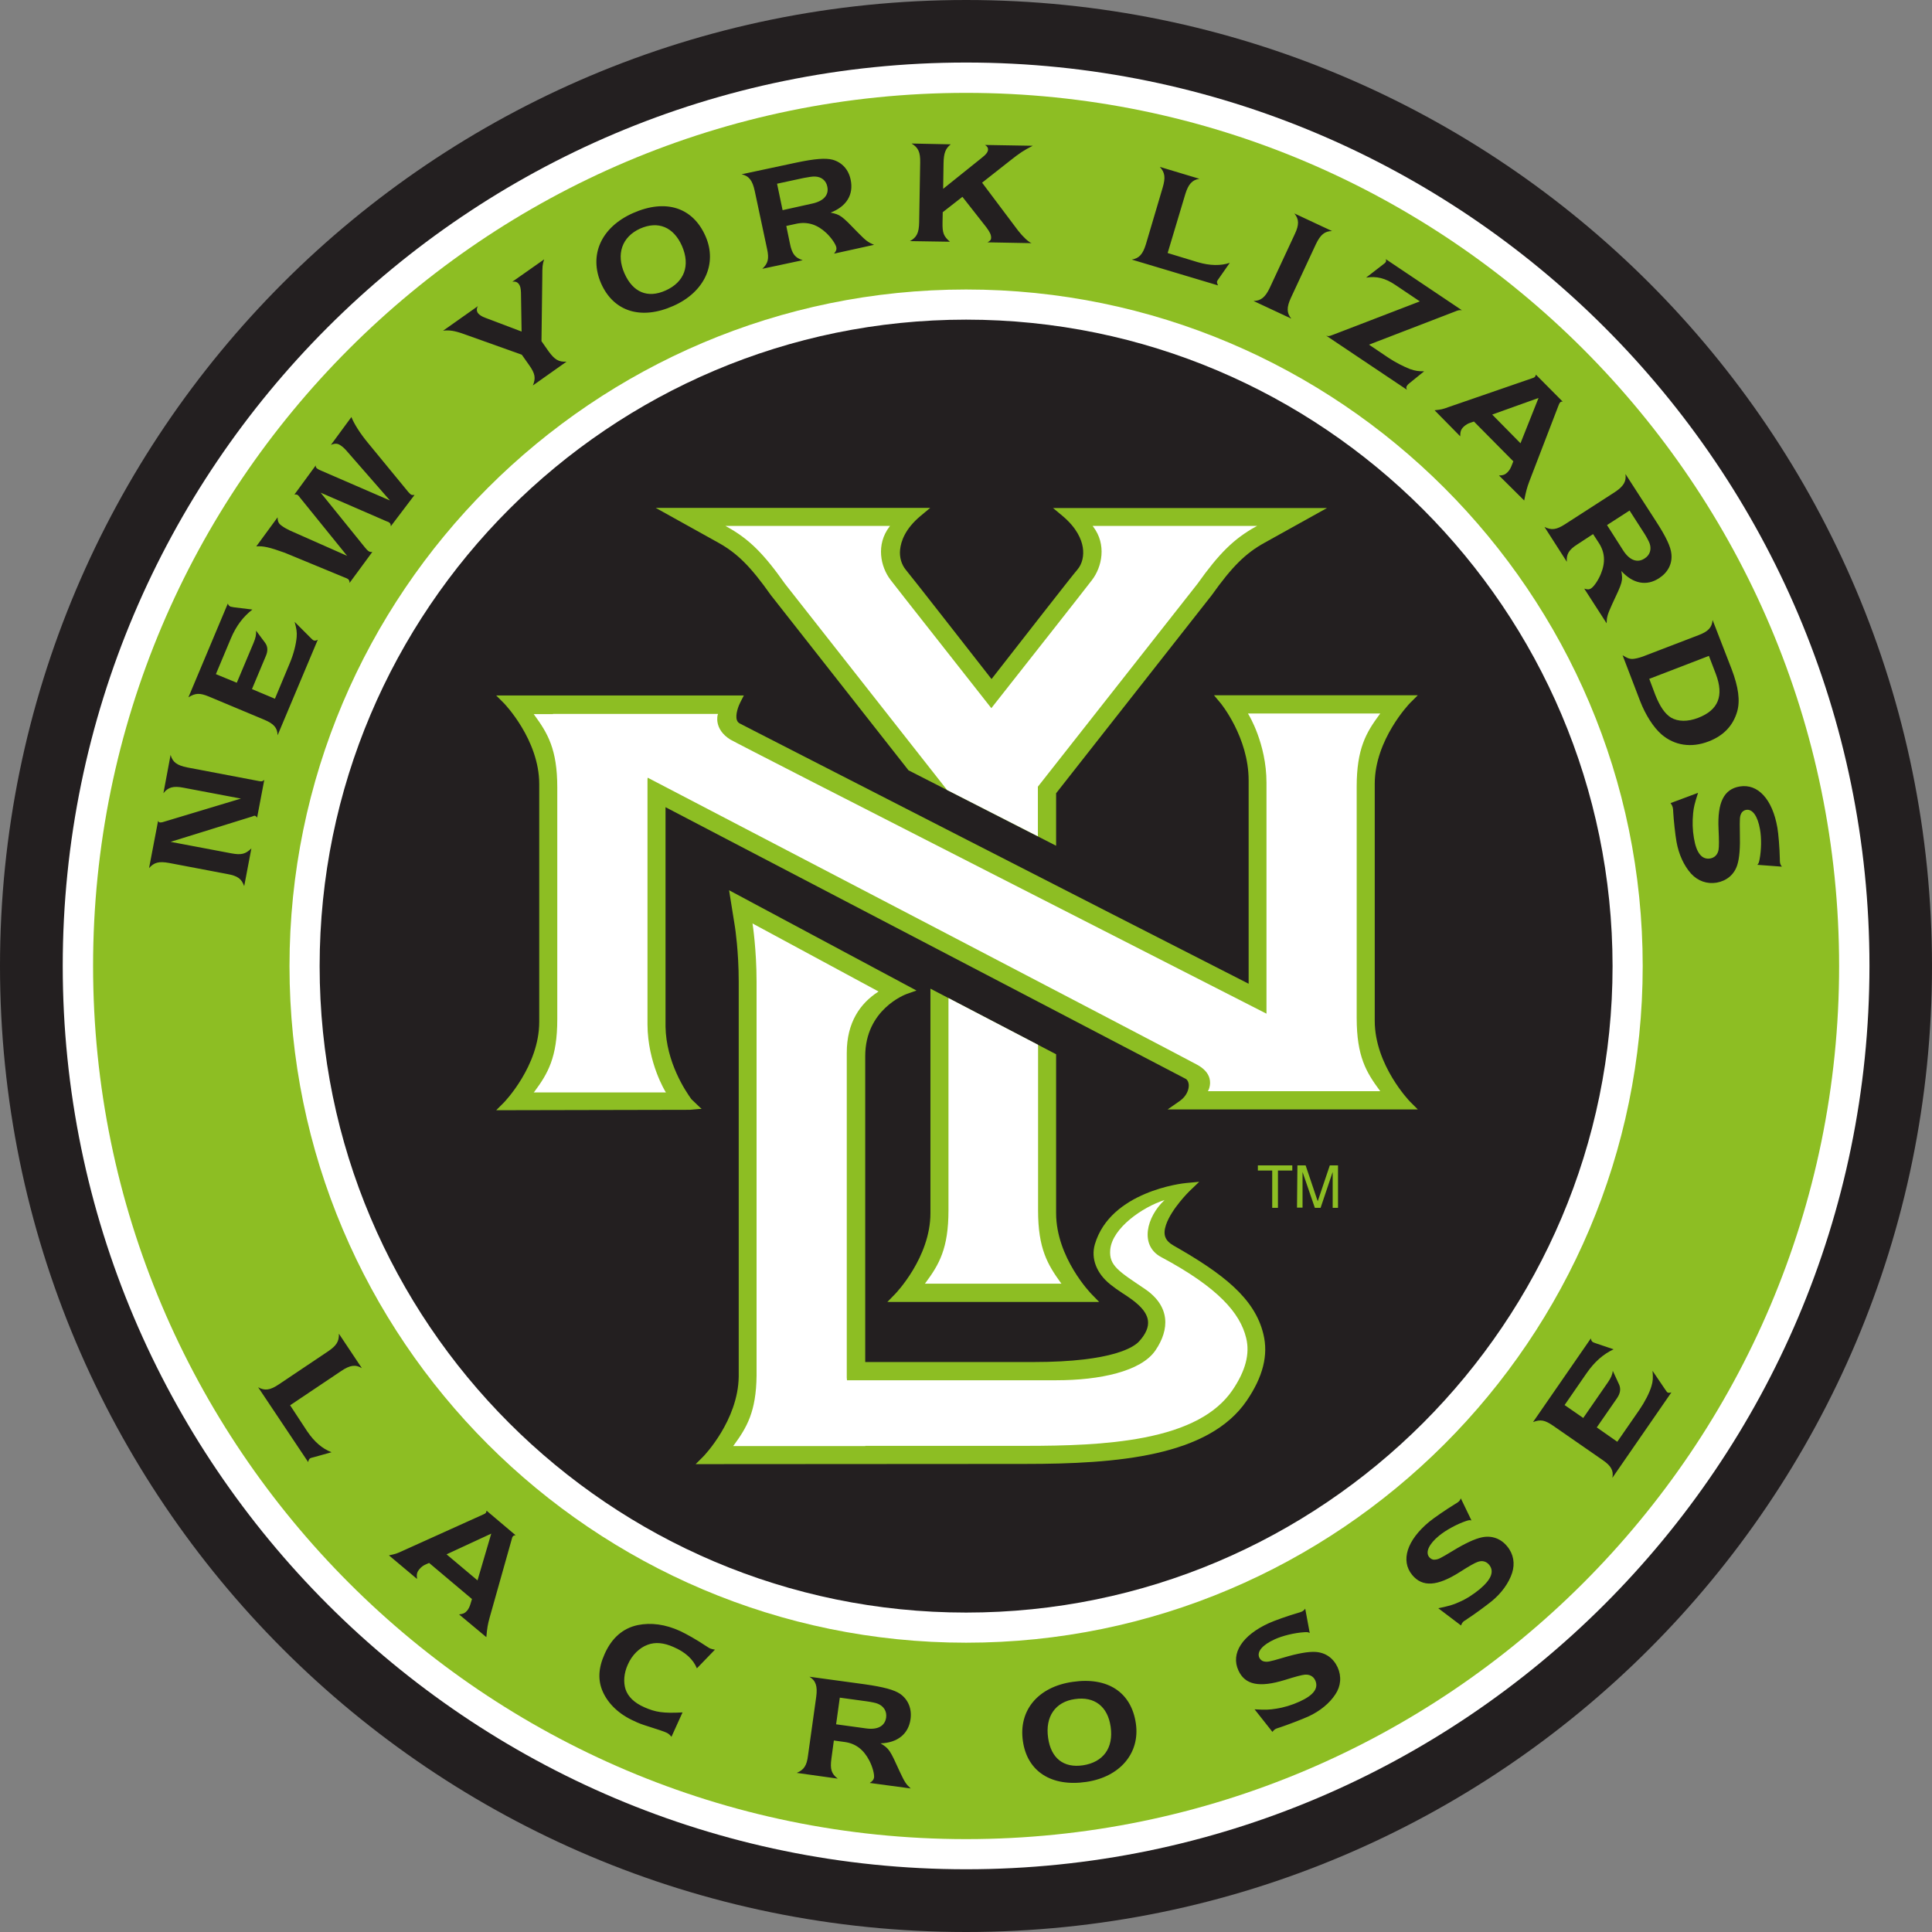 <?xml version="1.0" encoding="UTF-8"?> <svg xmlns="http://www.w3.org/2000/svg" id="Layer_2" viewBox="0 0 2500 2500"><rect x="0" y="0" width="2500" height="2500" fill="#808080" stroke="none"/><defs><style>.cls-1{fill:#fff;}.cls-2{fill:#8dbe23;}.cls-3{fill:#231f20;}</style></defs><g id="Layer_1-2"><g id="Layer_2-2"><path class="cls-3" d="m2500,1250.13c0,690.33-559.54,1249.87-1249.87,1249.87-690.6,0-1250.13-559.54-1250.13-1249.87S559.54,0,1250.13,0s1249.87,559.54,1249.87,1250.13h0Z"></path><path class="cls-1" d="m1250.13,2418.82c-644.43,0-1168.95-524.25-1168.95-1168.95S605.43,80.92,1250.13,80.92s1168.95,524.25,1168.95,1168.95c-.27,644.7-524.51,1168.95-1168.95,1168.95h0Zm0-2005.2c-461.37,0-836.52,375.15-836.52,836.52s375.15,836.52,836.52,836.52,836.52-375.15,836.52-836.52c-.27-461.37-375.41-836.52-836.52-836.52Z"></path><path class="cls-2" d="m1250.13,120.18c-622.94,0-1129.68,506.74-1129.68,1129.68s506.74,1129.95,1129.68,1129.95,1129.68-506.74,1129.68-1129.68S1872.81,120.18,1250.13,120.18Zm0,2005.47c-482.86,0-875.52-392.66-875.52-875.52s392.66-875.52,875.52-875.52,875.52,392.66,875.52,875.52-392.92,875.52-875.52,875.52Z"></path><path class="cls-3" d="m332.7,1058.05c-1.06-1.59-1.86-2.12-2.65-2.39s-.8-.27-4.24,1.06l-105.06,32.63,78.53,14.86c13,2.39,18.31,1.06,26-6.37l-9.29,48.82c-3.45-9.55-8.49-13.27-21.76-15.65l-75.35-14.33c-13.27-2.39-19.37-.8-26,6.63l11.67-61.02c.8,1.33,1.33,1.86,2.12,1.86.8.27,2.65,0,3.71-.27l101.35-30.51-74.29-14.06c-13.27-2.65-20.16-.53-26,7.16l9.29-49.61c2.65,9.55,8.49,13.53,21.49,16.18l92.06,17.51c4.24.8,5.04.8,7.69-1.33l-9.29,48.82h0Zm70.04-231.88q2.12,2.12,2.92,2.39c1.59.8,3.18.53,5.57-.8l-52,123.63c-.27-9.55-4.78-14.86-17.51-20.16l-71.63-29.98c-11.67-4.78-17.25-4.51-26.27,1.06l50.94-121.25c1.06,2.39,1.86,3.18,3.71,3.98,1.06.27,1.33.27,4.24.8l23.88,2.92c-11.67,9.02-20.96,20.96-27.86,37.41l-19.37,46.16,27.06,11.14,21.76-51.74c2.65-6.37,3.45-10.35,3.18-15.65l11.67,15.65c3.45,4.78,3.98,10.35.8,17.51l-17.78,42.45,29.71,12.47,19.37-46.43c4.78-11.41,7.96-23.88,8.76-33.43.53-6.37-.27-11.14-2.65-19.63l21.49,21.49h0Zm102.94-145.12c0-2.65-.53-3.71-1.86-4.78-.53-.53-1.59-1.06-3.98-1.86l-84.9-36.88,57.04,70.57c2.39,2.92,3.45,3.98,4.51,4.78,1.33,1.06,2.92,1.59,5.31,1.33l-29.45,40.06c0-2.65-.8-3.98-2.12-5.04q-1.06-.8-5.31-2.39l-76.41-31.57c-19.9-7.16-28.12-9.02-36.88-8.22l27.59-37.67c0,5.57,1.33,8.22,5.57,11.14,2.39,1.86,7.16,4.51,10.08,5.84l74.29,32.9-60.76-75.08q-2.12-2.92-2.92-3.45c-1.33-.8-2.39-1.06-4.51-.8l27.59-37.67c0,2.12.27,2.92,2.12,4.24.8.53,2.39,1.59,3.98,2.12l89.94,39-54.92-62.88c-2.39-2.92-5.84-6.37-7.96-7.69-4.51-3.45-7.96-3.71-13.53-1.33l26.53-36.08c3.45,8.76,11.14,20.96,20.96,32.9l52.53,63.94c1.06,1.33,2.39,2.39,3.18,3.18,1.06.8,2.39,1.06,5.04.8l-30.78,40.59h0Zm204.29-226.31c7.69,10.61,13,13.8,23.08,13.27l-43.51,30.78c3.98-9.55,2.92-15.39-4.78-26.27l-9.55-13.53-75.08-26.8c-11.94-4.24-18.84-5.31-26.8-4.24l45.1-31.84c-1.86,2.92-1.86,6.37,0,9.02,1.59,2.12,5.04,4.51,9.55,6.1l46.96,17.78-.8-50.41c-.27-5.57-.8-8.22-2.65-10.88-2.12-2.92-4.78-3.71-8.49-3.18l41.12-28.92c-2.12,6.63-2.39,8.76-2.39,22.82l-1.06,83.04,9.29,13.27h0Zm202.96-149.1c15.65,35.55-1.33,72.43-41.65,90.2-41.65,18.57-77.2,7.43-93.39-28.92-16.18-36.88,0-72.96,41.39-91.27,42.18-18.57,77.2-7.43,93.65,29.98h0Zm-104.8,48.29c10.88,24.41,29.98,32.37,53.06,22.02,24.41-10.88,32.37-32.37,21.22-57.84-10.88-24.41-30.78-32.63-54.12-22.29-23.35,10.61-31.31,32.9-20.16,58.1Zm271.15-25.73c2.92-3.71,3.45-5.57,2.92-8.22-1.06-4.51-6.63-12.47-13-18.57-11.67-10.88-24.14-14.86-38.47-11.94l-13.27,2.92,4.78,23.08c2.65,13.27,6.9,18.31,16.45,21.22l-52.27,11.14c7.43-6.9,9.02-13,6.1-26l-15.92-74.82c-2.92-13.53-7.43-19.37-16.98-21.49l70.84-15.12c23.88-5.04,37.94-6.1,46.96-3.71,12.2,3.45,20.69,12.73,23.35,26,3.98,19.1-5.31,34.49-26,42.45,12.73,2.65,14.06,3.71,35.82,26.27,10.35,10.61,13,12.2,20.43,15.39l-51.74,11.41h0Zm-28.39-64.74c14.86-3.18,22.02-11.14,19.63-22.02-1.59-7.96-7.69-12.73-15.92-13-2.39-.27-9.29.8-14.59,1.86l-34.49,7.43,7.16,34.22,38.2-8.49Zm226.84,50.14c3.45-1.86,4.78-3.18,4.78-6.1,0-3.71-1.59-7.16-6.1-13.27l-31.04-39.53-25.47,19.9-.27,13c-.27,13.8,1.33,18.04,9.55,25.2l-51.74-.8c8.76-4.78,11.67-10.61,11.94-24.14l1.33-77.47c.27-13.53-2.39-19.37-11.14-24.67l50.67,1.06c-6.63,5.31-9.02,11.14-9.29,24.14l-.53,33.43,49.61-39.8c6.1-4.78,8.49-7.96,8.49-11.14,0-2.39-1.06-3.98-3.98-5.84l61.82,1.06c-11.41,5.84-16.71,9.29-28.12,18.31l-37.41,29.45,46.43,61.82c6.63,8.49,13.27,14.59,17.51,16.45l-57.04-1.06h0Zm272.47,25.73c15.39,4.51,29.18,4.78,41.12.8l-13.53,19.37q-2.65,3.71-2.92,4.51c-.27,1.33,0,2.65,1.33,5.31l-111.69-33.43c9.55-1.59,14.33-6.9,18.31-19.9l21.76-73.49c3.71-12.73,2.92-19.1-3.71-26.53l51.2,15.39c-9.29,1.33-14.33,6.9-18.31,19.9l-22.82,76.14,39.27,11.94h0Zm125.23-36.35c5.84-12.2,5.57-19.37-.53-26.8l48.82,22.82c-9.55,0-15.12,4.78-20.96,16.98l-32.37,69.51c-5.57,12.2-5.57,19.37.53,26.8l-48.82-22.82c9.55-.27,15.12-4.78,20.96-16.98l32.37-69.51h0Zm40.59,131.33c3.18,1.06,3.71.8,8.76-1.06l112.49-43.25-31.57-21.22c-13.27-9.02-24.67-11.67-37.94-9.55l22.29-17.25c2.12-1.59,2.39-1.86,2.92-2.65.8-1.06.8-2.12.27-3.98l98.43,66.06c-3.98-.27-4.78,0-9.29,1.86l-110.9,42.71,25.2,16.98c8.76,5.84,19.1,11.14,27.86,14.59,6.63,2.39,10.88,2.92,18.31,2.92l-19.37,15.65c-1.33,1.06-2.39,2.12-2.92,3.18-1.06,1.59-1.06,2.65,0,5.04l-104.53-70.04h0Zm223.65,180.94c5.31,0,7.96-1.06,11.14-4.24,1.86-1.86,3.45-4.24,4.78-7.43l2.65-6.63-50.94-51.47-3.98,1.33c-3.71,1.06-6.63,2.92-9.29,5.31-3.45,3.45-4.51,6.1-4.51,12.47l-33.16-33.69c8.76-1.06,9.82-1.06,18.31-4.24l107.72-37.14c2.65-.8,2.92-1.06,3.71-1.86.8-.8,1.06-1.33,1.33-2.92l34.76,35.02c-1.59-.27-2.65,0-3.45,1.06-.8.8-1.06,1.59-1.86,3.45l-37.94,98.69c-3.18,8.49-4.24,12.73-6.63,24.67l-32.63-32.37h0Zm51.2-100.29l-59.96,21.49,36.61,37.14,23.35-58.63Zm59.16,246.74c4.51,1.33,6.37,1.33,8.76-.27,3.71-2.39,9.29-10.35,12.73-18.84,6.1-14.86,5.31-27.86-2.65-40.06l-7.43-11.41-19.9,13c-11.41,7.16-14.86,13-14.06,22.82l-28.92-45.1c9.02,4.51,15.39,3.71,26.53-3.45l64.2-41.39c11.67-7.69,15.39-14.06,14.06-23.61l39.27,60.76c13.27,20.43,19.37,33.43,20.16,42.71,1.33,12.73-4.51,23.88-15.92,31.31-16.18,10.61-33.96,7.16-48.82-9.29,2.12,13,1.59,14.33-11.94,42.98-6.1,13.53-6.9,16.45-7.16,24.67l-28.92-44.84h0Zm50.41-49.35c8.22,12.73,18.31,16.45,27.59,10.35,6.9-4.24,9.29-11.67,6.63-19.37-.8-2.39-3.98-8.49-6.9-13l-19.1-29.71-29.18,18.84,20.96,32.9h0Zm-.8,135.57c6.63,3.98,8.22,4.51,12.2,4.78,3.18,0,9.02-1.33,14.06-3.18l71.9-27.59c12.73-4.78,17.51-10.08,18.31-19.63l24.67,63.67c8.76,23.08,11.14,40.59,7.16,54.65-5.31,18.31-17.51,31.31-36.88,38.74-22.55,8.76-44.31,5.31-61.02-9.02-10.35-9.02-20.69-24.94-27.86-43.51l-22.55-58.9h0Zm42.18,50.94c6.1,15.39,12.47,24.67,20.43,29.71,9.02,5.31,21.76,5.57,35.29.27,26-10.08,33.43-28.39,22.82-56.51l-9.02-23.61-77.2,29.71,7.69,20.43h0Zm55.45,127.08c-4.51,14.33-5.57,18.31-6.37,26.53-1.06,10.88-.8,21.49,1.06,32.1,3.18,19.37,10.35,28.12,21.22,26.27,5.57-1.06,9.55-5.04,10.61-11.14q1.06-5.84,0-27.06c-1.59-34.22,6.9-51.47,27.33-54.92,23.61-3.98,42.45,16.45,48.82,53.33,1.33,7.43,2.92,26.27,3.18,40.59,0,1.86,0,3.45.27,4.78.27,1.59.8,2.92,2.39,5.04l-31.84-2.39c1.59-1.33,2.12-2.92,2.92-6.9,2.39-12.2,2.65-28.12.53-39.27-2.92-16.71-9.55-26.27-17.78-24.94-2.39.27-5.04,2.12-6.1,3.98-2.39,4.51-2.39,6.37-2.12,25.73.53,19.37-.53,33.16-3.45,41.92-3.98,12.2-13.53,20.16-26.53,22.55-12.47,2.12-24.41-2.12-33.16-11.67-9.29-10.35-15.92-24.94-18.84-41.12-1.59-8.76-3.71-28.65-4.24-38.2,0-2.39-.27-4.51-.53-5.84-.53-2.12-1.06-3.45-2.92-6.1l35.55-13.27h0Z"></path><path class="cls-3" d="m397.7,1852.38c9.02,13.27,19.37,22.29,31.31,26.8l-22.82,6.37q-4.51,1.06-5.04,1.59c-1.06.8-1.86,2.12-2.39,4.78l-64.74-96.84c8.49,4.78,15.39,3.98,26.8-3.71l63.67-42.71c10.88-7.43,14.33-12.73,14.06-22.82l29.71,44.57c-8.22-5.04-15.39-3.98-26.8,3.71l-66.06,44.31,22.29,33.96Zm196.33,236.66c5.31-.53,7.96-1.86,10.61-5.04,1.59-2.12,2.92-4.51,3.98-7.96l2.12-6.9-55.45-46.69-3.71,1.59c-3.71,1.59-6.37,3.45-8.76,6.37-3.18,3.71-3.98,6.63-3.18,12.73l-36.35-30.51c8.76-1.86,9.82-2.12,17.78-5.84l104-46.96c2.65-1.06,2.65-1.33,3.45-2.12s.8-1.59,1.06-2.92l37.67,31.84c-1.59,0-2.65.27-3.45,1.33-.8.8-1.06,1.59-1.59,3.71l-28.65,101.61c-2.39,8.76-3.18,13-4.24,25.2l-35.29-29.45Zm41.65-104.53l-57.84,26.8,40.06,33.69,17.78-60.49Zm233.21,262.92c-2.65-3.18-3.98-4.24-6.9-5.57q-3.98-1.86-24.14-8.22c-6.1-1.86-11.94-3.98-17.25-6.63-19.1-8.49-33.16-21.76-40.33-37.41-6.9-15.12-6.1-31.04,2.12-49.35,9.29-20.96,23.88-33.43,42.98-37.41,16.98-3.45,35.55-1.06,54.65,7.69,8.49,3.98,21.22,11.14,33.96,19.63,2.12,1.33,3.98,2.65,5.57,3.18s2.92.8,5.57,1.33l-23.35,24.14c-4.78-11.67-14.86-20.96-30.25-27.59-12.47-5.57-23.61-6.63-33.43-2.92-10.88,3.98-20.43,13.53-25.73,25.73-5.04,11.14-5.84,22.55-2.92,31.84,3.18,9.55,11.14,17.51,24.41,23.35,14.59,6.37,24.14,7.96,49.35,6.63l-14.33,31.57h0Zm256.55,59.69c3.71-2.39,5.04-4.24,5.57-6.9.53-4.51-1.86-13.8-6.1-22.02-7.43-14.33-17.78-22.29-32.37-24.14l-13.53-1.86-3.18,23.61c-1.86,13.27,0,19.63,8.22,25.73l-53.06-7.43c9.29-3.98,13-9.29,14.59-22.55l10.61-75.88c1.86-13.8-.53-20.96-8.76-26l71.9,9.82c24.14,3.45,37.94,7.16,45.63,12.47,10.35,7.43,15.12,19.1,13.27,32.63-2.65,19.1-16.71,30.51-38.74,31.31,11.14,6.9,11.94,8.22,24.94,36.88,6.37,13.53,7.96,15.92,14.06,21.49l-53.06-7.16h0Zm-4.78-70.57c14.86,2.12,24.41-2.92,26-14.06,1.06-7.96-2.92-14.59-10.61-17.78-2.12-1.06-8.76-2.39-14.33-3.18l-35.02-4.78-4.78,34.49,38.74,5.31Zm349.15-6.37c5.57,38.47-20.69,69.25-64.2,75.61-45.1,6.63-76.41-13.53-81.98-52.8-5.84-39.8,19.63-70.31,64.47-76.67,45.37-6.63,75.88,13.53,81.71,53.86h0Zm-113.55,18.57c3.71,26.53,20.16,39.27,45.1,35.55,26.27-3.98,39.8-22.55,35.82-49.88-3.71-26.27-20.96-39.53-46.16-35.82-25.47,3.45-38.74,22.82-34.76,50.14h0Zm267.17-36.88c15.12.8,19.1.53,27.59-.8,10.61-1.59,20.96-4.78,30.78-9.29,18.04-8.22,24.67-17.25,20.16-27.33-2.39-5.31-7.43-7.96-13.53-7.43q-5.84.53-26,6.9c-32.9,10.08-51.47,6.37-59.96-12.47-10.08-22.02,5.04-45.37,39.27-61.02,6.9-3.18,24.67-9.55,38.47-13.53,1.86-.53,3.45-1.06,4.51-1.59,1.59-.8,2.65-1.59,4.24-3.71l5.84,31.57c-1.86-1.33-3.45-1.33-7.43-1.06-12.47.8-27.86,4.51-38.2,9.29-15.65,7.16-23.08,15.92-19.63,23.61,1.06,2.12,3.18,4.24,5.57,4.78,4.78,1.06,6.63.8,25.47-4.78,18.57-5.57,32.37-7.96,41.65-7.43,13,.8,23.08,7.96,28.65,19.9,5.31,11.67,4.24,24.41-2.92,35.02-7.43,11.41-19.9,21.76-35.02,28.65-8.22,3.71-27.06,10.88-35.82,13.8-2.12.53-4.51,1.59-5.57,1.86-1.86.8-3.18,1.86-5.04,4.24l-23.08-29.18h0Zm237.72-130.8c14.86-3.18,18.57-4.24,26.27-7.69,10.08-4.24,18.84-10.08,27.33-16.98,15.12-12.73,19.1-23.08,12.2-31.57-3.71-4.51-9.02-5.84-14.86-3.71q-5.57,1.86-23.35,13.27c-28.92,18.31-48.02,19.63-61.29,3.71-15.39-18.57-6.9-45.1,22.02-68.98,5.84-4.78,21.49-15.65,33.69-23.08,1.59-.8,2.92-1.86,3.98-2.65,1.33-1.06,2.12-2.12,3.18-4.51l13.8,28.65c-2.12-.8-3.45-.53-7.43.8-11.67,3.98-25.73,11.67-34.49,18.84-13.27,10.88-18.04,21.49-12.73,27.86,1.59,1.86,4.24,3.45,6.63,3.18,5.04-.27,6.63-1.06,23.35-11.14,16.45-10.08,29.18-15.92,38.2-17.78,12.73-2.65,24.41,1.59,32.63,11.67,8.22,9.82,10.35,22.29,6.37,34.49-4.24,13-13.8,26.27-26.53,36.61-6.9,5.57-23.08,17.51-31.04,22.55-1.86,1.33-3.71,2.65-4.78,3.18-1.59,1.33-2.65,2.65-3.71,5.57l-29.45-22.29h0Zm293.96-282.55q1.59,2.39,2.12,2.92c1.59,1.06,2.92,1.06,5.57.27l-76.41,110.63c1.86-9.29-1.59-15.65-13-23.35l-63.94-44.31c-10.61-7.16-15.92-8.22-25.73-4.51l74.82-108.25c.53,2.65,1.06,3.71,2.65,4.78.8.53,1.33.53,3.98,1.59l22.82,7.69c-13.53,6.37-24.67,16.18-35.02,31.04l-28.39,41.12,24.14,16.71,32.1-46.43c3.71-5.57,5.57-9.29,6.1-14.59l8.22,17.78c2.39,5.57,1.59,11.14-2.65,17.51l-26.27,37.94,26.53,18.57,28.65-41.39c6.9-10.08,13-21.76,15.65-30.78,1.86-6.1,2.12-10.88,1.33-19.63l16.71,24.67h0Z"></path><path class="cls-2" d="m1672.24,1508.01v6.63h-18.57v48.29h-7.43v-48.29h-18.57v-6.63h44.57Zm6.63,0h10.61l15.65,46.43,15.65-46.43h10.61v54.92h-6.9v-46.43l-15.65,46.43h-7.43l-15.92-46.43v46.16h-7.16l.53-54.65Z"></path><path class="cls-2" d="m1366.6,1569.83v-205.61l-162.63-84.9v290.51c0,57.31-45.1,104-45.63,104.53l-10.08,10.35h274.06l-10.08-10.35c-.53-.53-45.63-46.96-45.63-104.53Zm-4.24-912.66l12.73,10.61c18.57,15.65,24.41,30.51,26,40.33,1.86,11.14-.8,21.76-6.9,28.92-8.49,9.82-71.1,90.47-111.16,141.67-22.29-28.39-101.61-130.27-111.16-141.67-5.31-6.63-8.22-15.92-7.16-25.73,1.06-10.61,6.37-26.8,26.27-43.51l12.73-10.61h-355.25l80.65,44.84c24.94,13.8,42.18,31.04,68.45,68.18l178.02,226.57,191.02,97.63v-67.92l201.37-256.29c26.27-36.88,43.51-54.12,68.45-67.92l80.65-44.84h-354.72v-.27Z"></path><path class="cls-2" d="m900.19,1894.57l10.08-10.08c.53-.53,44.84-46.43,45.63-103.2v-510.98c0-39.53-4.78-70.04-4.78-70.31l-7.69-48.02,242.49,129.74-12.73,4.51c-2.12.8-53.59,20.16-53.59,80.39v395.84h217.55c104.8,0,131.33-20.43,136.9-26.8,8.76-9.55,12.47-18.57,11.41-26.8-1.86-14.86-19.37-26.53-29.71-33.43l-2.92-1.86c-6.1-3.98-11.67-7.96-15.92-11.41-18.04-14.33-25.47-33.69-20.16-52,20.16-68.71,114.08-79.06,118.06-79.33l16.98-1.59-12.47,11.94c-.27.27-23.35,22.82-30.51,43.78-4.24,12.73-1.33,20.43,9.82,26.8,63.41,36.08,105.06,67.92,116.2,114.61,6.63,27.06-.53,55.18-21.49,85.96-49.08,72.16-167.14,81.98-287.33,81.98l-425.82.27h0Z"></path><path class="cls-1" d="m1612.54,1731.4c-7.69-32.1-36.08-65.27-110.1-104.8-28.12-15.12-18.84-52,4.51-73.76-28.39,9.02-67.65,36.08-70.31,64.2-1.86,20.69,11.14,28.12,44.57,50.67s32.37,52.8,13.8,79.86c-18.57,27.06-71.9,38.47-127.88,38.47h-271.15c0-1.33-.27-2.39-.27-3.45v-420.25c0-39.53,17.51-63.94,40.33-78.8l.8-.53-163.16-88.08.27,1.33c0,.27,5.04,32.63,5.04,74.02v509.92c-.53,46.69-12.73,67.12-29.45,89.94l-.8,1.06h171.12l-.27-.27h206.94c51.2,0,105.06-1.33,153.35-10.61,56.51-10.88,93.92-31.04,114.61-61.02,17.25-25.2,23.08-47.49,18.04-67.92h0Z"></path><path class="cls-2" d="m642.05,1436.64l10.08-10.08c.53-.53,45.63-47.22,45.63-104.27v-307.76c0-57.31-45.1-104-45.63-104.53l-10.08-10.08h320.49l-4.51,8.76c-2.12,3.98-6.9,15.92-4.51,23.08.8,2.12,1.86,3.45,3.98,4.51l17.51,9.02c81.98,41.92,426.09,218.35,640.72,327.66v-263.19c0-55.71-36.08-99.76-36.61-100.29l-8.22-9.82h263.72l-10.08,10.08c-.53.53-45.63,47.22-45.63,104.53v306.7c0,57.31,45.1,104,45.63,104.53l10.08,10.08h-323.68l15.65-10.88c9.02-6.37,11.94-14.86,11.67-20.96-.27-3.45-1.59-6.1-3.45-7.43-14.33-7.69-389.74-203.49-591.37-308.82l-82.25-42.98v283.88c.8,46.43,26,83.57,33.43,93.92l13.27,12.73h-3.18l-11.94,1.06-250.72.53h0Z"></path><path class="cls-1" d="m1755.54,1317.26v-299c0-49.61,12.2-70.31,29.71-93.92l.8-1.06h-171.12l.53,1.06c.27.27,23.35,37.94,23.35,88.35v299c-36.61-18.84-682.37-347.82-693.78-354.72-21.76-13.53-16.45-32.1-16.18-32.37l.27-.8h-213.57v.27h-24.94l.8,1.06c17.25,23.61,29.71,44.31,29.71,93.92v299.8c0,49.61-12.2,70.31-29.71,93.92l-.8.8h171.12l-.53-.8c-.27-.27-23.08-37.41-23.35-87.02v-316.25c0-1.06,0-2.12.27-3.18,29.71,15.39,691.39,360.55,710.5,371.17,9.02,4.78,14.59,10.88,16.45,17.78,2.39,8.76-1.59,15.92-1.59,15.92l-.53.8h223.12l-.8-1.06c-17.25-23.35-29.71-43.78-29.71-93.65h0Z"></path><path class="cls-1" d="m1343.26,1566.11v-214.1l-115.94-60.49v274.59c0,49.61-12.2,70.31-29.71,93.92l-.8,1.06h176.7l-.8-1.06c-16.98-23.61-29.45-44.04-29.45-93.92h0Zm70.57-885.6l.8,1.06c17.51,23.08,11.41,52-1.59,68.98-10.08,13.27-91.8,117-130.27,165.82-38.2-48.82-120.18-152.55-130.27-165.82-13.27-17.25-19.1-45.9-1.59-68.98l.8-1.06h-213.04l1.86,1.06c28.39,15.65,47.49,34.49,75.35,74.02l209.59,266.63,117.53,59.96v-64.2l206.41-262.39c28.12-39.53,47.22-58.37,75.35-74.02l2.12-1.06h-213.04Z"></path></g></g></svg> 